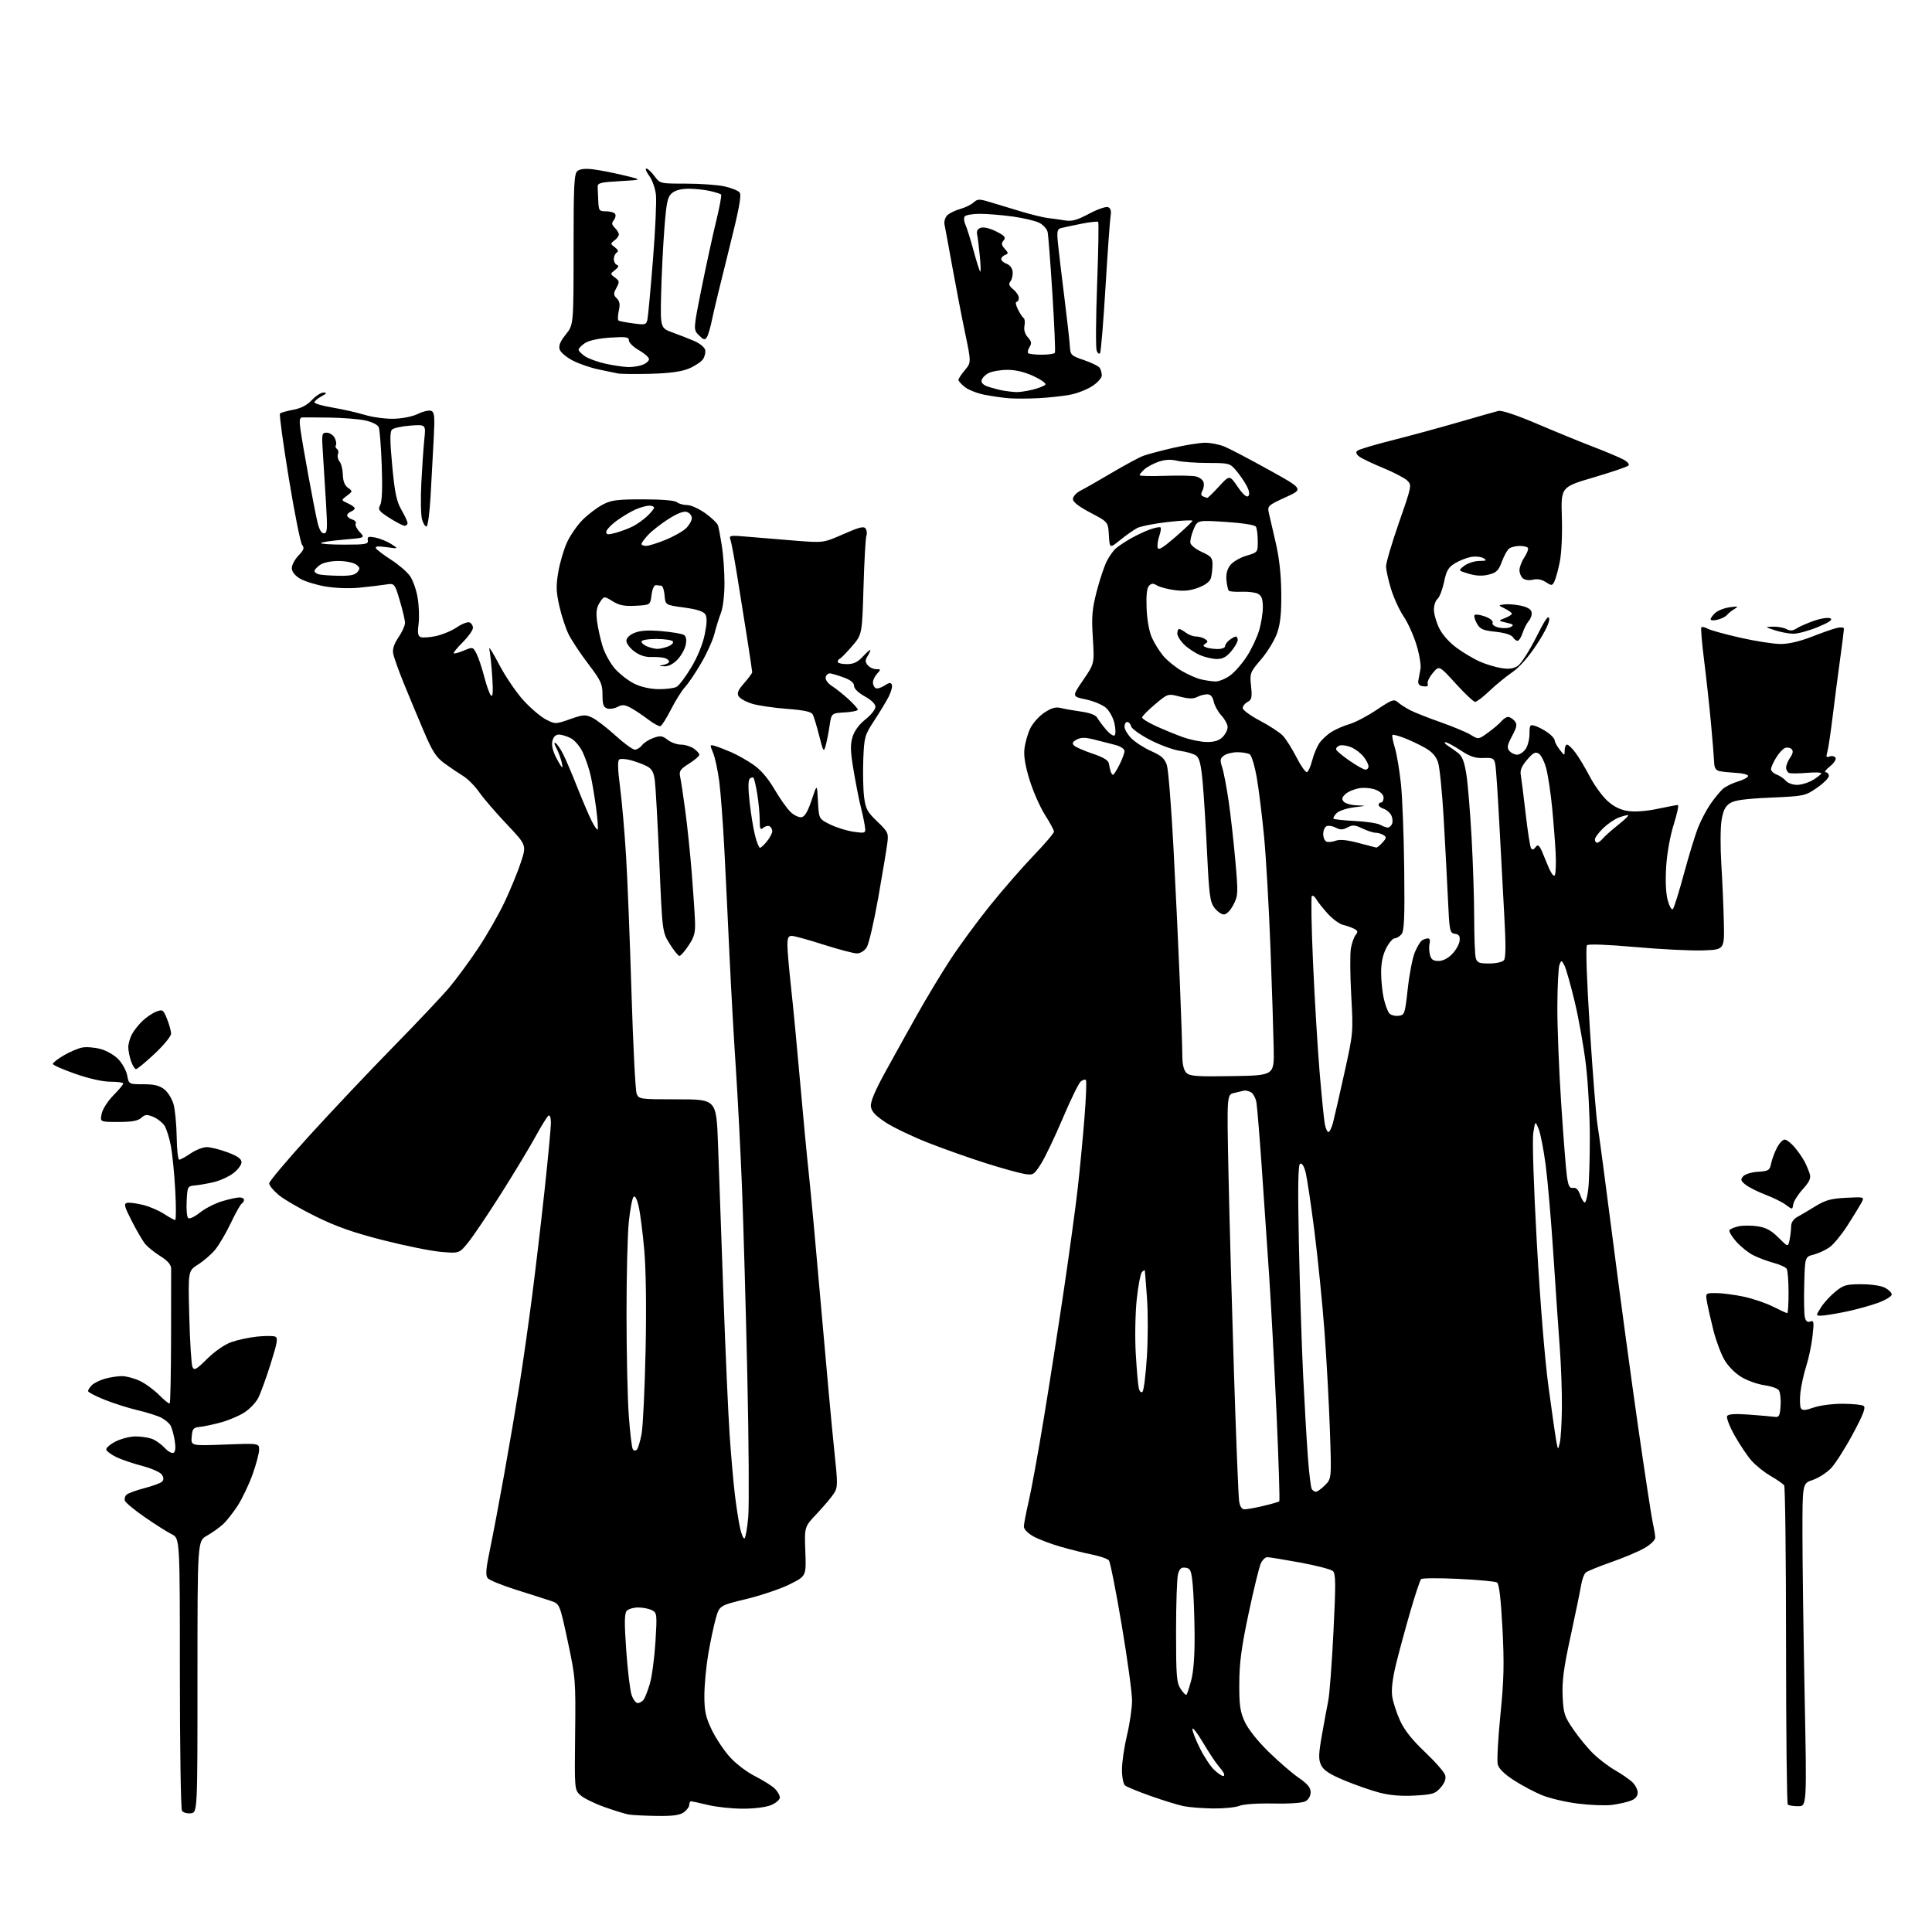 <?xml version="1.0" encoding="UTF-8" standalone="no"?>
<svg 
  version="1.1" 
  xmlns="http://www.w3.org/2000/svg" 
  xmlns:xlink="http://www.w3.org/1999/xlink" 
  xmlns:svg="http://www.w3.org/2000/svg"
  xmlns:rdf="http://www.w3.org/1999/02/22-rdf-syntax-ns#"
  xmlns:cc="http://creativecommons.org/ns#"
  xmlns:dc="http://purl.org/dc/elements/1.1/"
  viewBox="0 0 768 768"
  width="768"
  height="768"
>
<style>svg {background-color: white; }</style>"
<path stroke="none" fill="black" fill-rule="evenodd" d="M261.03,721.86C256.34,721.79 251.38,721.54 250.00,721.31C248.62,721.09 244.24,719.74 240.25,718.32C236.27,716.90 231.96,714.77 230.69,713.59C228.38,711.45 228.37,711.31 228.62,689.39C228.87,667.92 228.79,666.96 225.69,652.46C222.50,637.57 222.50,637.57 219.00,636.39C217.07,635.74 210.91,633.77 205.29,632.00C199.67,630.24 194.54,628.15 193.88,627.36C192.94,626.23 193.14,623.72 194.81,615.71C195.98,610.09 198.51,596.73 200.43,586.00C202.36,575.27 205.05,559.52 206.41,551.00C207.78,542.48 210.03,526.73 211.42,516.00C212.81,505.27 215.09,485.98 216.48,473.13C217.86,460.27 219.00,448.21 219.00,446.32C219.00,444.42 218.58,443.14 218.06,443.46C217.54,443.79 215.21,447.52 212.89,451.77C210.57,456.02 204.40,466.25 199.18,474.50C193.96,482.75 188.08,491.47 186.12,493.88C182.55,498.26 182.55,498.26 175.39,497.65C171.45,497.32 161.09,495.23 152.37,493.01C140.46,489.98 133.75,487.62 125.50,483.56C119.45,480.58 112.81,476.73 110.75,475.00C108.69,473.27 107.00,471.21 107.00,470.41C107.00,469.62 114.27,460.99 123.16,451.24C132.04,441.48 147.03,425.62 156.46,416.00C165.89,406.38 175.87,395.80 178.64,392.50C181.41,389.20 186.52,382.25 189.99,377.06C193.47,371.87 198.23,363.54 200.59,358.56C202.94,353.58 205.87,346.45 207.08,342.72C209.30,335.94 209.30,335.94 201.40,327.59C197.05,323.00 192.13,317.27 190.46,314.87C188.79,312.47 185.95,309.60 184.15,308.50C182.35,307.40 179.02,305.15 176.76,303.50C173.33,301.01 171.92,298.81 168.38,290.50C166.04,285.00 162.48,276.45 160.46,271.50C158.45,266.55 156.58,261.30 156.30,259.84C155.96,258.02 156.62,255.99 158.40,253.36C159.83,251.26 161.00,248.68 161.00,247.63C161.00,246.58 160.07,242.58 158.93,238.76C156.86,231.80 156.86,231.80 153.18,232.39C151.15,232.71 146.42,233.27 142.65,233.63C138.62,234.01 133.01,233.79 129.06,233.08C125.36,232.42 120.90,231.01 119.16,229.95C117.15,228.73 116.00,227.23 116.00,225.82C116.00,224.60 117.19,222.36 118.65,220.84C120.79,218.61 121.07,217.79 120.11,216.63C119.45,215.83 117.06,203.89 114.80,190.08C112.54,176.28 110.96,164.71 111.30,164.37C111.63,164.03 113.99,163.37 116.54,162.89C119.68,162.31 122.08,161.06 123.99,159.01C125.54,157.36 127.63,156.02 128.65,156.04C130.07,156.07 129.86,156.43 127.75,157.57C126.24,158.39 125.00,159.46 125.00,159.94C125.00,160.42 128.26,161.36 132.25,162.03C136.24,162.69 141.97,164.00 145.00,164.92C148.03,165.85 153.20,166.54 156.50,166.47C160.00,166.38 164.02,165.57 166.16,164.52C168.17,163.53 170.52,162.99 171.39,163.32C172.73,163.83 172.88,165.48 172.39,174.71C172.07,180.64 171.52,190.80 171.16,197.27C170.80,203.74 170.08,209.14 169.57,209.27C169.06,209.40 168.25,208.15 167.77,206.50C167.29,204.85 167.16,198.32 167.48,192.00C167.80,185.68 168.34,177.85 168.68,174.62C169.29,168.74 169.29,168.74 163.13,169.18C159.74,169.43 156.45,170.15 155.82,170.78C154.96,171.64 154.98,175.22 155.92,185.21C156.93,195.97 157.63,199.29 159.58,202.68C160.91,204.98 162.00,207.34 162.00,207.93C162.00,208.52 161.48,209.00 160.84,209.00C160.20,209.00 157.51,207.61 154.85,205.91C150.55,203.15 150.15,202.59 151.14,200.74C151.87,199.38 152.08,194.03 151.75,185.09C151.48,177.61 150.94,170.74 150.55,169.82C150.13,168.84 147.88,167.71 145.17,167.13C142.60,166.58 136.22,166.07 131.00,166.00C125.77,165.93 120.89,165.90 120.14,165.94C119.09,165.99 118.93,167.10 119.44,170.75C119.80,173.36 121.21,181.57 122.57,189.00C123.93,196.43 125.52,204.64 126.12,207.25C126.84,210.42 127.72,212.00 128.75,212.00C130.11,212.00 130.22,210.51 129.61,200.25C129.23,193.79 128.67,184.79 128.36,180.25C127.84,172.41 127.92,172.00 129.87,172.00C131.00,172.00 132.42,172.91 133.01,174.02C133.61,175.13 133.84,176.45 133.53,176.95C133.22,177.45 133.41,178.13 133.94,178.46C134.47,178.79 134.66,179.73 134.34,180.54C134.03,181.36 134.32,182.68 134.99,183.48C135.65,184.29 136.24,186.64 136.29,188.72C136.35,191.24 137.02,192.97 138.32,193.90C140.22,195.27 140.21,195.33 137.91,197.07C135.56,198.84 135.56,198.84 138.28,200.08C139.78,200.76 141.00,201.65 141.00,202.05C141.00,202.46 140.32,203.05 139.50,203.36C138.68,203.68 138.00,204.37 138.00,204.90C138.00,205.43 138.91,206.15 140.01,206.50C141.12,206.86 141.75,207.59 141.41,208.15C141.07,208.70 141.78,210.20 142.98,211.48C145.17,213.81 145.17,213.81 136.57,214.52C131.84,214.92 127.80,215.52 127.59,215.87C127.38,216.22 131.55,216.50 136.85,216.50C145.45,216.50 146.47,216.31 146.21,214.77C145.97,213.31 146.45,213.14 149.21,213.69C151.02,214.05 153.85,215.20 155.50,216.25C158.50,218.17 158.50,218.17 153.64,217.51C150.08,217.02 148.98,217.15 149.50,218.01C149.90,218.64 152.61,220.69 155.53,222.56C158.44,224.43 161.79,227.30 162.96,228.95C164.14,230.60 165.52,234.54 166.04,237.72C166.56,240.90 166.72,245.57 166.39,248.10C165.92,251.62 166.13,252.83 167.24,253.26C168.04,253.57 170.78,253.38 173.32,252.84C175.86,252.29 179.59,250.73 181.60,249.37C183.61,248.00 185.88,247.12 186.63,247.41C187.38,247.70 188.00,248.68 188.00,249.59C188.00,250.49 186.19,253.05 183.98,255.26C181.76,257.47 180.14,259.47 180.37,259.70C180.60,259.93 182.41,259.44 184.39,258.61C187.95,257.12 188.02,257.14 189.42,259.85C190.20,261.35 191.58,265.49 192.50,269.04C193.41,272.59 194.62,275.95 195.20,276.50C195.92,277.19 196.07,274.89 195.67,269.00C195.36,264.32 194.83,259.38 194.51,258.00C194.18,256.62 195.92,259.37 198.39,264.10C200.85,268.83 205.22,275.26 208.09,278.41C210.96,281.55 214.99,284.97 217.04,286.02C220.73,287.90 220.85,287.90 226.60,285.88C231.89,284.02 232.70,283.97 235.46,285.31C237.13,286.12 241.27,289.30 244.66,292.39C248.04,295.48 251.51,298.00 252.35,298.00C253.20,298.00 254.47,297.21 255.19,296.25C255.91,295.29 257.96,293.98 259.73,293.34C262.51,292.35 263.31,292.46 265.39,294.09C266.72,295.14 269.11,296.00 270.69,296.00C272.26,296.00 274.56,296.70 275.78,297.56C277.00,298.41 278.00,299.53 278.00,300.04C278.00,300.56 276.15,302.14 273.90,303.56C270.35,305.80 269.88,306.52 270.38,308.83C270.71,310.30 271.63,316.45 272.44,322.50C273.25,328.55 274.39,339.57 274.98,347.00C275.57,354.43 276.15,363.01 276.27,366.07C276.46,370.71 276.04,372.35 273.74,375.82C272.22,378.12 270.57,380.00 270.09,380.00C269.61,380.00 267.88,377.86 266.25,375.25C263.28,370.50 263.28,370.50 262.09,342.50C261.43,327.10 260.62,312.57 260.30,310.20C259.85,306.90 259.11,305.59 257.11,304.56C255.67,303.82 252.87,302.77 250.87,302.23C248.88,301.68 246.77,301.52 246.19,301.88C245.45,302.34 245.54,305.71 246.50,313.02C247.25,318.78 248.32,331.15 248.88,340.50C249.45,349.85 250.42,374.38 251.04,395.00C251.67,415.62 252.58,433.51 253.07,434.75C253.94,436.95 254.32,437.00 269.36,437.00C284.77,437.00 284.77,437.00 285.42,454.75C285.77,464.51 286.73,491.18 287.54,514.00C288.35,536.83 289.48,562.25 290.05,570.50C290.62,578.75 291.54,589.30 292.10,593.94C292.65,598.59 293.57,604.56 294.14,607.20C294.70,609.85 295.52,611.80 295.95,611.53C296.38,611.26 297.05,607.44 297.44,603.03C297.82,598.62 297.66,573.30 297.07,546.76C296.48,520.21 295.53,486.57 294.95,472.00C294.37,457.43 293.27,436.05 292.50,424.50C291.72,412.95 290.61,393.15 290.02,380.50C289.44,367.85 288.51,348.73 287.96,338.00C287.41,327.27 286.48,314.91 285.90,310.53C285.32,306.15 284.22,301.06 283.45,299.22C282.09,295.97 282.11,295.90 284.28,296.55C285.50,296.91 288.40,298.03 290.72,299.04C293.04,300.04 296.96,302.25 299.44,303.96C302.42,306.01 305.28,309.34 307.88,313.78C310.04,317.48 312.94,321.55 314.32,322.84C315.69,324.13 317.65,325.03 318.66,324.84C319.93,324.61 321.17,322.49 322.65,318.00C324.80,311.50 324.80,311.50 325.15,318.50C325.50,325.50 325.50,325.50 330.00,327.74C332.48,328.96 336.69,330.27 339.38,330.64C344.25,331.31 344.25,331.31 343.71,327.90C343.41,326.03 342.69,322.70 342.12,320.50C341.54,318.30 340.32,312.09 339.39,306.69C338.05,298.81 337.94,296.13 338.88,293.01C339.63,290.52 341.46,288.01 344.02,285.98C346.21,284.25 348.00,282.00 348.00,280.99C348.00,279.86 346.36,278.25 343.75,276.81C341.17,275.38 339.50,273.75 339.50,272.64C339.50,271.43 338.16,270.33 335.50,269.35C333.30,268.53 330.84,267.79 330.04,267.69C329.23,267.58 328.42,268.26 328.23,269.19C328.02,270.19 329.02,271.60 330.69,272.68C332.23,273.67 335.19,276.02 337.25,277.90C339.31,279.78 341.00,281.68 341.00,282.11C341.00,282.54 338.64,283.03 335.76,283.20C330.52,283.50 330.52,283.50 329.77,288.50C329.36,291.25 328.66,294.82 328.21,296.43C327.45,299.15 327.27,298.86 325.63,292.43C324.67,288.62 323.52,284.82 323.08,284.00C322.51,282.92 319.68,282.30 312.89,281.79C307.73,281.40 301.52,280.50 299.10,279.78C296.68,279.06 294.23,277.73 293.66,276.83C292.85,275.54 293.32,274.40 295.81,271.56C297.57,269.56 299.00,267.61 299.01,267.22C299.01,266.82 298.09,260.65 296.97,253.50C295.84,246.35 294.03,235.02 292.95,228.32C291.87,221.62 290.69,215.36 290.33,214.41C289.72,212.82 290.33,212.74 297.58,213.39C301.94,213.78 310.42,214.48 316.43,214.95C327.36,215.80 327.36,215.80 335.31,212.30C341.68,209.51 343.43,209.08 344.12,210.15C344.59,210.89 344.72,212.18 344.40,213.00C344.08,213.82 343.56,222.99 343.26,233.36C342.70,252.23 342.70,252.23 338.71,256.86C336.52,259.41 334.33,261.65 333.86,261.83C333.39,262.02 333.00,262.58 333.00,263.08C333.00,263.59 334.62,264.00 336.60,264.00C339.34,264.00 340.89,263.26 343.10,260.89C344.69,259.19 346.00,258.07 346.00,258.41C346.00,258.75 345.46,259.88 344.81,260.93C343.88,262.43 343.90,263.18 344.93,264.42C345.65,265.29 347.16,266.00 348.28,266.00C350.18,266.00 350.21,266.11 348.65,267.83C347.74,268.83 347.00,270.38 347.00,271.27C347.00,272.16 347.47,273.17 348.04,273.53C348.62,273.88 350.20,273.44 351.56,272.55C353.50,271.28 354.14,271.21 354.53,272.22C354.81,272.94 354.22,275.09 353.23,277.01C352.24,278.93 349.66,283.20 347.49,286.50C343.73,292.23 343.53,292.92 343.17,301.87C342.97,307.02 343.11,313.70 343.48,316.71C344.08,321.51 344.73,322.74 348.72,326.56C353.03,330.69 353.24,331.14 352.72,335.21C352.42,337.57 350.80,347.33 349.11,356.89C347.42,366.46 345.35,375.35 344.50,376.64C343.61,378.00 341.97,379.00 340.63,379.00C339.36,379.00 333.41,377.43 327.41,375.52C321.41,373.60 315.71,372.03 314.75,372.02C313.39,372.00 313.00,372.83 313.01,375.75C313.01,377.81 313.67,385.35 314.46,392.50C315.25,399.65 316.85,416.30 318.00,429.50C319.15,442.70 320.73,459.35 321.51,466.50C322.29,473.65 324.53,497.95 326.48,520.50C328.44,543.05 330.74,568.16 331.61,576.30C333.09,590.28 333.07,591.24 331.40,593.80C330.43,595.28 327.41,598.85 324.70,601.72C319.76,606.94 319.76,606.94 320.13,616.72C320.50,626.50 320.50,626.50 314.00,629.75C310.43,631.54 302.66,634.18 296.74,635.62C285.99,638.23 285.99,638.23 284.53,643.37C283.74,646.19 282.39,652.55 281.54,657.50C280.70,662.45 280.01,669.88 280.00,674.00C280.00,680.19 280.50,682.54 282.87,687.50C284.44,690.80 287.65,695.66 290.00,698.30C292.42,701.03 296.81,704.39 300.16,706.08C303.40,707.72 306.95,709.95 308.03,711.03C309.11,712.11 310.00,713.70 310.00,714.55C310.00,715.40 308.44,716.75 306.53,717.55C304.50,718.40 299.85,718.99 295.28,718.98C291.00,718.98 284.80,718.32 281.50,717.52C278.20,716.72 275.16,716.06 274.75,716.04C274.34,716.02 274.00,716.65 274.00,717.44C274.00,718.24 273.00,719.59 271.78,720.44C270.14,721.59 267.30,721.96 261.03,721.86zM75.84,720.81C74.38,720.98 72.81,720.53 72.34,719.81C71.88,719.09 71.50,694.42 71.50,665.00C71.50,611.50 71.50,611.50 68.26,609.88C66.47,608.99 61.69,605.96 57.62,603.15C53.56,600.34 49.98,597.39 49.67,596.59C49.37,595.80 49.68,594.68 50.37,594.11C51.05,593.54 54.26,592.38 57.50,591.54C60.74,590.70 63.86,589.54 64.42,588.98C65.13,588.27 65.11,587.41 64.37,586.22C63.77,585.27 60.31,583.72 56.64,582.76C52.99,581.80 48.35,580.23 46.32,579.26C44.30,578.29 42.47,576.96 42.26,576.30C42.04,575.65 43.68,574.18 45.89,573.05C48.11,571.92 51.71,571.00 53.90,571.00C56.08,571.00 59.04,571.45 60.47,571.99C61.91,572.53 64.16,574.15 65.49,575.58C66.81,577.01 68.40,577.87 69.02,577.49C69.75,577.04 69.90,575.33 69.45,572.65C69.08,570.37 68.36,567.72 67.85,566.76C67.35,565.80 65.68,564.37 64.14,563.57C62.59,562.77 58.38,561.44 54.78,560.60C51.17,559.76 45.25,557.89 41.61,556.43C37.97,554.98 35.00,553.42 35.00,552.97C35.00,552.51 35.69,551.45 36.53,550.61C37.38,549.77 39.74,548.61 41.78,548.04C43.83,547.48 46.85,547.02 48.50,547.03C50.15,547.04 53.30,547.87 55.50,548.89C57.70,549.91 61.19,552.45 63.25,554.53C65.31,556.62 67.21,558.12 67.47,557.86C67.73,557.61 67.97,545.94 68.00,531.95C68.03,517.95 68.05,505.49 68.03,504.26C68.01,502.74 66.66,501.18 63.80,499.37C61.48,497.91 58.79,495.77 57.80,494.61C56.82,493.45 54.41,489.35 52.44,485.50C49.39,479.52 49.12,478.45 50.54,478.16C51.45,477.97 54.30,478.33 56.85,478.97C59.41,479.60 63.18,481.22 65.23,482.56C67.28,483.90 69.26,485.00 69.63,485.00C70.00,485.00 70.02,479.71 69.67,473.25C69.32,466.79 68.54,458.84 67.94,455.59C67.33,452.34 66.18,448.68 65.37,447.44C64.56,446.21 62.56,444.65 60.93,443.97C58.41,442.93 57.67,442.99 56.15,444.37C54.82,445.56 52.39,446.00 47.05,446.00C39.75,446.00 39.75,446.00 40.40,442.77C40.76,440.96 42.80,437.74 45.02,435.48C47.21,433.25 49.00,431.10 49.00,430.71C49.00,430.32 46.73,430.00 43.95,430.00C40.87,430.00 35.41,428.78 29.95,426.87C25.03,425.16 21.00,423.37 21.00,422.92C21.00,422.46 22.94,420.95 25.32,419.55C27.69,418.16 30.99,416.75 32.63,416.42C34.28,416.09 37.60,416.35 40.00,417.00C42.44,417.66 45.59,419.49 47.15,421.16C48.68,422.80 50.23,425.69 50.58,427.57C51.22,431.00 51.22,431.00 56.98,431.00C61.27,431.00 63.39,431.52 65.34,433.05C66.78,434.18 68.43,436.90 69.02,439.09C69.61,441.28 70.16,447.11 70.24,452.04C70.31,456.97 70.76,461.00 71.24,461.00C71.72,461.00 73.76,459.88 75.79,458.50C77.81,457.13 80.69,456.00 82.19,456.00C83.70,456.00 87.42,456.93 90.46,458.07C94.48,459.57 96.00,460.66 96.00,462.02C96.00,463.05 94.54,465.01 92.75,466.37C90.96,467.74 87.47,469.32 85.00,469.91C82.53,470.49 79.15,471.08 77.50,471.23C74.58,471.49 74.49,471.65 74.20,477.40C74.03,480.64 74.29,483.69 74.77,484.17C75.28,484.68 77.27,483.77 79.47,482.02C81.57,480.36 85.55,478.32 88.32,477.50C91.10,476.67 94.18,476.00 95.18,476.00C96.18,476.00 97.00,476.42 97.00,476.94C97.00,477.46 96.58,478.14 96.07,478.46C95.56,478.77 93.59,482.30 91.70,486.29C89.80,490.28 86.99,495.04 85.46,496.87C83.92,498.69 80.89,501.31 78.71,502.68C74.76,505.18 74.76,505.18 75.24,523.34C75.50,533.33 76.07,542.32 76.49,543.33C77.18,544.93 77.91,544.54 82.39,540.12C85.41,537.14 89.34,534.43 91.99,533.50C94.46,532.63 99.04,531.65 102.17,531.32C105.30,531.00 108.52,530.99 109.34,531.30C110.58,531.78 110.30,533.51 107.57,542.18C105.79,547.86 103.56,553.96 102.63,555.75C101.70,557.54 99.27,560.10 97.22,561.43C95.17,562.77 91.03,564.54 88.00,565.38C84.97,566.22 81.15,567.04 79.50,567.20C76.84,567.47 76.47,567.91 76.20,571.13C75.89,574.75 75.89,574.75 89.45,574.23C103.00,573.72 103.00,573.72 103.00,576.30C103.00,577.72 101.81,582.17 100.37,586.19C98.92,590.21 96.28,595.75 94.50,598.50C92.73,601.25 90.08,604.60 88.63,605.93C87.17,607.27 84.30,609.31 82.24,610.47C78.50,612.57 78.50,612.57 78.50,666.53C78.50,720.50 78.50,720.50 75.84,720.81zM482.18,718.89C477.96,718.83 472.70,718.42 470.50,717.97C468.30,717.52 462.45,715.72 457.50,713.97C452.55,712.22 447.94,710.33 447.25,709.77C446.53,709.19 446.00,706.48 446.00,703.44C446.00,700.52 446.90,694.39 447.99,689.81C449.09,685.24 450.00,679.02 450.01,676.00C450.02,672.98 448.17,659.48 445.90,646.00C443.63,632.52 441.34,620.96 440.81,620.30C440.28,619.65 437.29,618.60 434.17,617.98C431.05,617.35 425.35,615.93 421.50,614.82C417.65,613.71 412.81,611.86 410.75,610.72C408.61,609.52 407.00,607.87 407.00,606.85C407.00,605.88 407.87,601.35 408.93,596.79C409.99,592.23 412.68,577.48 414.90,564.00C417.13,550.52 420.74,527.35 422.94,512.50C425.14,497.65 427.59,479.65 428.40,472.50C429.21,465.35 430.41,452.85 431.06,444.71C431.72,436.58 431.99,429.65 431.65,429.32C431.32,428.99 430.40,429.26 429.60,429.92C428.80,430.58 425.59,437.16 422.47,444.53C419.34,451.91 415.46,460.03 413.84,462.59C411.02,467.04 410.73,467.21 407.20,466.65C405.16,466.32 398.32,464.42 392.00,462.43C385.68,460.43 375.32,456.77 369.00,454.29C362.68,451.80 355.02,448.13 352.00,446.14C347.91,443.43 346.42,441.81 346.19,439.80C345.98,437.96 347.86,433.49 352.10,425.80C355.52,419.58 361.22,409.32 364.77,403.00C368.32,396.68 374.16,387.00 377.75,381.50C381.34,376.00 388.44,366.32 393.53,360.00C398.62,353.68 406.44,344.71 410.89,340.07C415.35,335.44 418.99,331.17 418.97,330.57C418.96,329.98 417.37,327.02 415.44,324.00C413.50,320.98 410.76,314.77 409.33,310.22C407.57,304.57 406.90,300.59 407.23,297.68C407.49,295.34 408.52,291.71 409.51,289.62C410.50,287.53 413.03,284.68 415.14,283.29C418.01,281.39 419.65,280.93 421.73,281.45C423.25,281.83 426.91,282.47 429.86,282.88C433.17,283.34 435.56,284.25 436.13,285.26C436.63,286.16 438.22,288.30 439.66,290.01C441.10,291.72 442.64,292.76 443.09,292.31C443.54,291.86 443.50,289.70 443.00,287.50C442.51,285.30 440.97,282.52 439.59,281.33C438.20,280.13 434.60,278.64 431.58,278.02C426.10,276.88 426.10,276.88 430.57,270.34C435.05,263.80 435.05,263.80 434.42,253.65C433.88,245.09 434.12,242.19 435.95,235.09C437.15,230.46 438.95,225.06 439.96,223.09C440.96,221.11 442.62,218.79 443.64,217.92C444.66,217.05 447.30,215.31 449.50,214.05C451.70,212.79 455.15,211.17 457.16,210.45C459.17,209.74 461.05,209.38 461.33,209.66C461.61,209.94 461.39,211.46 460.84,213.04C460.29,214.62 459.99,216.67 460.17,217.60C460.42,218.91 462.03,217.97 467.25,213.46C470.96,210.25 474.00,207.35 474.00,207.01C474.00,206.68 469.61,206.90 464.25,207.50C458.89,208.10 453.38,209.20 452.00,209.93C450.62,210.66 447.61,212.79 445.30,214.66C441.11,218.05 441.11,218.05 440.80,212.77C440.50,207.50 440.50,207.50 433.50,203.82C428.82,201.37 426.50,199.55 426.50,198.36C426.50,197.38 427.85,195.89 429.50,195.05C431.15,194.22 436.77,191.01 442.00,187.92C447.23,184.83 452.85,181.80 454.50,181.19C456.15,180.58 461.47,179.17 466.33,178.04C471.18,176.92 476.94,176.00 479.11,176.00C481.29,176.00 484.74,176.69 486.78,177.54C488.83,178.38 496.73,182.53 504.35,186.75C518.21,194.42 518.21,194.42 510.99,197.70C504.16,200.81 503.80,201.14 504.35,203.74C504.67,205.26 505.89,210.55 507.06,215.50C508.49,221.51 509.24,228.15 509.32,235.50C509.41,243.64 508.99,247.82 507.70,251.59C506.73,254.39 503.88,259.10 501.35,262.06C496.89,267.29 496.78,267.58 497.31,272.72C497.78,277.25 497.58,278.16 495.93,279.04C494.87,279.61 494.00,280.70 494.00,281.48C494.00,282.26 497.10,284.52 500.89,286.51C504.67,288.50 508.77,291.19 509.99,292.49C511.21,293.79 513.63,297.64 515.37,301.04C517.11,304.45 518.98,307.10 519.52,306.93C520.06,306.77 520.98,304.73 521.57,302.41C522.16,300.09 523.42,297.01 524.37,295.55C525.33,294.10 527.55,292.02 529.30,290.94C531.06,289.85 534.30,288.45 536.50,287.82C538.70,287.19 543.53,284.65 547.24,282.17C553.42,278.04 554.12,277.79 555.74,279.21C556.71,280.06 558.97,281.50 560.76,282.41C562.56,283.32 567.96,285.45 572.76,287.13C577.57,288.82 582.90,291.05 584.61,292.09C587.72,293.99 587.72,293.99 591.61,291.16C593.75,289.61 596.12,287.58 596.87,286.67C597.63,285.75 598.81,285.00 599.50,285.00C600.19,285.00 601.35,285.72 602.08,286.59C603.19,287.94 603.03,288.87 601.07,292.58C599.16,296.18 598.96,297.25 599.99,298.49C600.68,299.32 602.06,300.00 603.07,300.00C604.07,300.00 605.59,299.00 606.44,297.78C607.30,296.56 608.00,293.82 608.00,291.71C608.00,288.18 608.19,287.92 610.25,288.56C611.49,288.95 613.74,290.13 615.25,291.20C616.76,292.26 618.01,293.67 618.02,294.32C618.03,294.97 618.92,296.62 620.00,298.00C621.96,300.50 621.96,300.50 621.98,298.25C621.99,297.01 622.43,296.00 622.95,296.00C623.47,296.00 624.98,297.46 626.31,299.25C627.64,301.04 630.20,305.32 632.01,308.77C633.82,312.22 636.96,316.54 639.00,318.38C641.52,320.66 644.13,321.94 647.14,322.39C649.86,322.80 654.40,322.47 658.86,321.53C662.86,320.69 666.50,320.00 666.96,320.00C667.41,320.00 666.69,323.44 665.36,327.65C663.93,332.14 662.68,339.07 662.34,344.40C661.97,350.16 662.20,355.11 662.95,357.88C663.62,360.31 664.52,361.86 664.99,361.38C665.46,360.89 667.42,354.62 669.36,347.43C671.30,340.24 673.83,331.98 674.97,329.07C676.12,326.15 678.34,321.91 679.91,319.64C681.48,317.36 683.68,314.68 684.80,313.67C685.92,312.66 688.62,311.31 690.80,310.67C692.97,310.03 694.81,309.05 694.89,308.50C694.97,307.95 692.89,307.38 690.27,307.24C687.64,307.09 684.60,306.78 683.50,306.53C682.11,306.22 681.48,305.23 681.42,303.29C681.37,301.76 680.80,294.65 680.14,287.50C679.48,280.35 678.23,268.96 677.37,262.18C676.51,255.40 676.04,249.63 676.32,249.35C676.60,249.07 677.76,249.34 678.90,249.95C680.04,250.56 685.90,252.17 691.92,253.53C697.95,254.89 705.12,256.00 707.86,256.00C710.99,256.00 715.58,254.93 720.17,253.12C724.20,251.54 728.74,249.95 730.25,249.60C731.82,249.24 733.00,249.38 733.00,249.95C733.00,250.49 732.33,255.78 731.51,261.72C730.69,267.65 729.36,277.90 728.55,284.50C727.75,291.10 726.78,297.59 726.39,298.92C725.81,300.89 725.98,301.22 727.31,300.71C728.20,300.37 729.25,300.59 729.63,301.21C730.02,301.84 729.04,303.36 727.41,304.66C725.81,305.94 725.06,306.99 725.75,307.00C726.44,307.00 727.00,307.65 727.00,308.45C727.00,309.25 724.86,311.38 722.25,313.18C717.60,316.39 717.21,316.48 703.82,317.07C693.65,317.52 689.51,318.09 687.66,319.31C685.78,320.53 684.96,322.24 684.33,326.16C683.87,329.03 683.84,336.81 684.25,343.44C684.67,350.07 685.12,360.45 685.25,366.50C685.50,377.50 685.50,377.50 677.00,377.80C672.33,377.97 660.23,377.37 650.13,376.47C639.01,375.48 631.40,375.20 630.85,375.75C630.29,376.31 630.75,389.46 632.00,409.08C633.14,426.91 634.50,443.97 635.01,447.00C635.53,450.02 638.23,470.27 641.01,492.00C643.78,513.72 648.32,547.25 651.08,566.50C653.85,585.75 656.53,603.30 657.03,605.50C657.54,607.70 657.96,610.27 657.98,611.21C657.99,612.18 656.17,613.97 653.75,615.37C651.41,616.72 645.47,619.23 640.55,620.95C635.63,622.68 631.05,624.54 630.38,625.10C629.71,625.66 628.85,628.00 628.48,630.31C628.10,632.61 626.23,641.70 624.32,650.50C621.62,662.89 620.91,668.22 621.17,674.13C621.48,681.14 621.83,682.24 625.50,687.58C627.70,690.78 631.30,695.13 633.50,697.25C635.70,699.37 639.52,702.26 642.00,703.68C644.48,705.11 647.51,707.19 648.75,708.31C649.99,709.43 651.00,711.34 651.00,712.55C651.00,714.04 650.10,715.10 648.25,715.81C646.74,716.38 643.42,717.13 640.87,717.47C638.32,717.81 632.25,717.59 627.38,716.98C622.50,716.38 616.04,714.87 613.01,713.63C609.98,712.39 604.92,709.70 601.76,707.66C598.01,705.24 595.80,703.06 595.38,701.36C595.02,699.94 595.50,691.06 596.44,681.63C597.84,667.64 597.99,661.32 597.24,647.16C596.62,635.43 595.92,629.57 595.09,629.06C594.42,628.64 587.52,628.00 579.76,627.63C572.00,627.26 565.31,627.30 564.89,627.73C564.48,628.15 562.57,633.90 560.65,640.50C558.73,647.10 556.18,656.49 554.98,661.37C553.54,667.26 553.02,671.64 553.43,674.38C553.77,676.65 555.18,680.99 556.56,684.01C558.29,687.78 561.40,691.70 566.48,696.50C570.55,700.35 574.15,704.47 574.48,705.65C574.88,707.10 574.30,708.71 572.70,710.56C570.57,713.04 569.54,713.36 562.42,713.76C557.05,714.06 552.51,713.69 548.34,712.60C544.95,711.71 538.65,709.51 534.34,707.71C528.51,705.27 526.16,703.73 525.18,701.69C524.08,699.39 524.12,697.47 525.48,689.72C526.37,684.65 527.51,678.48 528.01,676.00C528.52,673.52 529.44,661.21 530.07,648.64C531.02,629.59 530.99,625.58 529.86,624.53C529.11,623.84 523.26,622.32 516.85,621.14C510.44,619.96 504.55,619.00 503.76,619.00C502.97,619.00 501.80,620.14 501.17,621.53C500.54,622.91 498.37,631.80 496.36,641.28C493.53,654.58 492.68,660.89 492.64,669.00C492.58,677.78 492.94,680.30 494.78,684.36C496.11,687.30 499.86,692.03 504.28,696.36C508.30,700.29 513.70,704.95 516.29,706.73C519.77,709.12 521.00,710.61 521.00,712.44C521.00,713.94 520.17,715.37 518.92,716.04C517.68,716.71 512.53,717.06 506.17,716.93C499.91,716.80 494.34,717.18 492.68,717.85C491.14,718.48 486.41,718.95 482.18,718.89zM714.79,718.00C712.89,718.00 711.03,717.70 710.67,717.33C710.30,716.97 709.99,688.50 709.98,654.08C709.98,619.66 709.64,591.03 709.23,590.45C708.83,589.88 706.42,588.21 703.89,586.74C701.35,585.28 697.90,582.51 696.22,580.60C694.54,578.68 691.52,574.17 689.51,570.58C687.50,566.99 686.17,563.53 686.57,562.89C687.06,562.09 689.75,561.92 695.39,562.34C699.85,562.67 704.40,563.07 705.50,563.22C707.23,563.46 707.54,562.84 707.81,558.67C707.98,556.02 707.63,553.27 707.05,552.56C706.46,551.85 703.88,550.98 701.32,550.63C698.76,550.28 694.72,548.86 692.36,547.47C689.84,545.99 687.01,543.16 685.53,540.64C684.14,538.27 682.16,532.99 681.13,528.91C680.10,524.84 678.96,519.81 678.59,517.75C677.91,514.00 677.91,514.00 682.20,514.02C684.57,514.03 689.48,514.67 693.13,515.44C696.78,516.21 702.05,518.01 704.85,519.42C707.64,520.84 710.17,522.00 710.47,522.00C710.76,522.00 710.99,518.29 710.98,513.75C710.98,509.21 710.64,504.98 710.23,504.35C709.83,503.72 707.48,502.66 705.01,502.00C702.53,501.33 698.89,499.96 696.91,498.95C694.93,497.94 691.88,495.49 690.13,493.50C688.39,491.51 687.20,489.49 687.49,489.02C687.78,488.54 689.41,487.85 691.10,487.48C692.80,487.11 696.20,487.10 698.66,487.47C702.01,487.97 704.11,489.11 706.97,491.97C710.79,495.79 710.79,495.79 711.40,492.77C711.73,491.11 712.00,488.71 712.00,487.43C712.00,486.01 712.93,484.60 714.39,483.80C715.70,483.09 718.97,481.15 721.64,479.51C725.62,477.06 727.83,476.45 733.85,476.14C741.19,475.77 741.19,475.77 739.93,478.14C739.23,479.44 736.76,483.48 734.42,487.12C732.09,490.76 728.89,494.65 727.31,495.78C725.72,496.91 722.87,498.24 720.96,498.73C717.50,499.62 717.50,499.62 717.21,510.56C717.05,516.58 717.17,522.50 717.47,523.71C717.85,525.24 718.52,525.74 719.63,525.31C721.04,524.77 721.15,525.46 720.51,531.10C720.12,534.62 719.00,539.98 718.02,543.00C717.05,546.02 716.00,550.77 715.69,553.55C715.39,556.33 715.48,559.16 715.89,559.82C716.47,560.76 717.62,560.69 720.95,559.52C723.31,558.68 728.46,558.01 732.38,558.02C736.29,558.02 740.08,558.40 740.79,558.85C741.77,559.47 740.74,562.17 736.51,570.07C733.44,575.79 729.52,581.93 727.80,583.71C726.07,585.49 722.82,587.56 720.58,588.31C716.50,589.67 716.50,589.67 716.50,609.58C716.50,620.54 716.89,649.41 717.37,673.75C718.24,718.00 718.24,718.00 714.79,718.00zM486.21,706.00C486.71,706.00 486.80,705.44 486.41,704.75C486.02,704.06 484.93,702.60 483.98,701.50C483.04,700.40 480.40,696.38 478.13,692.56C475.86,688.75 474.00,686.40 474.00,687.34C474.00,688.29 475.38,691.80 477.07,695.14C478.76,698.49 481.30,702.30 482.72,703.61C484.13,704.93 485.70,706.00 486.21,706.00zM253.48,677.00C254.18,677.00 255.21,676.44 255.78,675.75C256.34,675.06 257.48,672.17 258.32,669.33C259.16,666.48 260.16,658.99 260.55,652.68C261.23,641.74 261.16,641.16 259.20,640.10C258.06,639.50 255.58,639.00 253.69,639.00C251.79,639.00 249.72,639.63 249.08,640.40C248.21,641.45 248.18,645.43 248.95,656.21C249.51,664.13 250.47,672.05 251.08,673.81C251.69,675.56 252.77,677.00 253.48,677.00zM471.64,673.69C471.91,673.42 472.77,670.80 473.55,667.85C474.47,664.39 474.94,657.90 474.87,649.50C474.81,642.35 474.48,633.58 474.13,630.00C473.58,624.28 473.23,623.46 471.29,623.19C469.59,622.94 468.89,623.52 468.29,625.69C467.85,627.23 467.50,637.52 467.50,648.54C467.50,666.28 467.71,668.91 469.33,671.38C470.34,672.92 471.38,673.96 471.64,673.69zM494.80,599.98C495.73,599.98 499.11,599.36 502.30,598.60C505.48,597.85 508.29,597.04 508.54,596.79C508.78,596.55 508.30,581.08 507.46,562.42C506.62,543.77 505.29,518.83 504.50,507.00C503.71,495.18 502.38,475.60 501.53,463.50C500.68,451.40 499.75,440.04 499.45,438.26C499.16,436.48 498.15,434.63 497.21,434.15C496.27,433.66 495.05,433.40 494.50,433.55C493.95,433.70 492.19,434.12 490.59,434.47C487.69,435.12 487.69,435.12 488.35,466.81C488.72,484.24 489.70,519.88 490.53,546.00C491.37,572.12 492.29,594.96 492.57,596.75C492.92,598.95 493.64,599.99 494.80,599.98zM523.10,593.00C523.65,593.00 525.27,591.83 526.70,590.39C529.31,587.78 529.31,587.78 528.66,568.64C528.30,558.11 527.33,540.40 526.51,529.28C525.68,518.16 523.87,500.20 522.50,489.38C521.12,478.55 519.52,467.94 518.95,465.81C518.30,463.40 517.49,462.20 516.80,462.63C516.00,463.12 515.87,472.04 516.33,494.41C516.69,511.51 517.45,535.17 518.03,547.00C518.61,558.83 519.47,573.53 519.94,579.67C520.40,585.81 521.08,591.32 521.45,591.92C521.82,592.51 522.56,593.00 523.10,593.00zM253.15,576.25C253.65,575.75 254.51,572.89 255.05,569.92C255.59,566.94 256.30,552.12 256.63,537.00C256.99,520.06 256.79,504.70 256.11,497.00C255.51,490.12 254.51,482.32 253.90,479.65C253.21,476.61 252.44,475.16 251.85,475.75C251.33,476.27 250.49,480.70 249.97,485.60C249.46,490.49 249.04,507.10 249.05,522.50C249.06,537.90 249.46,556.00 249.95,562.71C250.44,569.43 251.15,575.43 251.53,576.05C251.95,576.74 252.59,576.81 253.15,576.25zM620.05,573.50C620.44,571.85 620.82,565.55 620.88,559.50C620.94,553.45 620.56,542.65 620.02,535.50C619.48,528.35 618.34,511.70 617.48,498.50C616.62,485.30 615.25,469.41 614.44,463.19C613.62,456.97 612.35,450.44 611.61,448.69C610.27,445.50 610.27,445.50 609.51,450.35C609.06,453.18 609.65,471.37 610.92,494.17C612.23,517.60 614.08,540.39 615.56,551.32C616.91,561.32 618.31,571.08 618.67,573.00C619.33,576.50 619.33,576.50 620.05,573.50zM454.17,553.23C454.67,552.73 455.45,546.51 455.90,539.41C456.35,532.31 456.37,521.77 455.95,516.00C455.53,510.23 455.14,505.30 455.09,505.05C455.04,504.80 454.53,505.07 453.95,505.65C453.37,506.23 452.43,511.15 451.86,516.60C451.29,522.04 451.11,531.67 451.48,538.00C451.84,544.33 452.38,550.55 452.69,551.82C453.03,553.22 453.62,553.78 454.17,553.23zM723.94,523.00C721.80,523.00 721.80,523.00 723.84,519.75C724.95,517.96 727.51,515.15 729.53,513.50C732.79,510.82 733.91,510.50 739.94,510.50C743.86,510.50 747.81,511.10 749.35,511.92C750.81,512.70 752.00,513.90 752.00,514.60C752.00,515.29 749.60,516.76 746.66,517.86C743.72,518.95 737.89,520.56 733.70,521.43C729.51,522.29 725.12,523.00 723.94,523.00zM712.85,478.71C712.50,480.90 712.49,480.90 710.00,479.00C708.62,477.94 705.02,476.14 702.00,475.00C698.98,473.86 695.40,472.08 694.05,471.05C691.99,469.49 691.81,468.94 692.88,467.65C693.61,466.77 696.16,465.97 698.79,465.80C703.05,465.52 703.48,465.25 704.05,462.50C704.39,460.85 705.43,458.04 706.36,456.25C707.29,454.46 708.67,453.00 709.44,453.00C710.20,453.00 712.00,454.40 713.45,456.12C714.89,457.84 716.67,460.42 717.41,461.87C718.14,463.32 719.05,465.49 719.42,466.69C719.93,468.35 719.26,469.82 716.65,472.70C714.75,474.80 713.04,477.51 712.85,478.71zM629.96,478.00C630.38,478.00 631.01,475.64 631.35,472.75C631.70,469.86 631.98,460.52 631.98,452.00C631.98,443.48 631.30,430.68 630.46,423.56C629.62,416.44 627.61,405.07 625.99,398.28C624.36,391.49 622.51,384.95 621.86,383.74C620.72,381.60 620.67,381.60 619.91,383.52C619.49,384.61 619.11,392.00 619.07,399.93C619.03,407.87 619.71,425.20 620.58,438.43C621.45,451.67 622.47,464.75 622.86,467.50C623.43,471.50 623.92,472.44 625.32,472.20C626.50,471.99 627.41,472.88 628.13,474.95C628.72,476.63 629.54,478.00 629.96,478.00zM528.07,450.00C528.54,450.00 529.36,448.31 529.90,446.25C530.44,444.19 532.47,435.30 534.42,426.50C537.94,410.60 537.96,410.41 537.13,395.66C536.68,387.49 536.62,379.06 537.01,376.93C537.40,374.79 538.27,372.38 538.93,371.59C539.89,370.43 539.77,369.95 538.31,369.21C537.32,368.70 535.32,368.00 533.88,367.65C532.44,367.31 529.68,365.28 527.75,363.15C525.83,361.02 523.78,358.43 523.20,357.40C522.62,356.36 521.85,355.82 521.48,356.19C521.11,356.55 521.32,368.48 521.95,382.68C522.58,396.88 523.75,416.38 524.55,426.00C525.36,435.62 526.29,444.96 526.62,446.75C526.95,448.54 527.61,450.00 528.07,450.00zM489.85,427.77C506.50,427.50 506.50,427.50 506.32,417.00C506.22,411.23 505.65,393.26 505.04,377.09C504.43,360.91 503.29,340.89 502.49,332.59C501.70,324.29 500.38,313.72 499.58,309.09C498.77,304.47 497.52,300.31 496.80,299.86C496.09,299.40 493.90,299.02 491.94,299.02C489.98,299.01 487.56,299.60 486.56,300.33C484.99,301.48 484.89,302.14 485.85,305.08C486.46,306.96 487.61,313.00 488.41,318.50C489.21,324.00 490.41,334.65 491.07,342.17C492.22,355.16 492.18,356.04 490.29,359.67C489.11,361.95 487.58,363.50 486.51,363.50C485.52,363.50 483.82,362.30 482.73,360.84C481.01,358.53 480.63,355.72 479.85,339.34C479.35,328.98 478.56,316.26 478.09,311.07C477.44,303.93 476.81,301.33 475.48,300.36C474.52,299.66 471.65,298.81 469.11,298.48C466.58,298.15 461.26,296.22 457.30,294.19C453.34,292.16 449.90,289.71 449.65,288.75C449.39,287.79 448.70,287.00 448.09,287.00C447.49,287.00 447.00,287.84 447.00,288.86C447.00,289.89 448.24,291.98 449.75,293.51C451.26,295.04 454.82,297.33 457.65,298.59C461.75,300.42 463.02,301.57 463.86,304.20C464.43,306.01 465.60,320.55 466.45,336.50C467.30,352.45 468.44,376.52 468.99,390.00C469.54,403.48 469.99,416.83 469.99,419.68C470.00,423.08 470.55,425.41 471.60,426.45C472.95,427.81 475.69,428.01 489.85,427.77zM54.06,425.00C53.59,425.00 52.70,423.58 52.10,421.85C51.49,420.12 51.00,417.62 51.00,416.30C51.00,414.98 51.63,412.69 52.41,411.20C53.19,409.72 55.10,407.29 56.66,405.81C58.22,404.34 60.70,402.67 62.16,402.12C64.66,401.18 64.93,401.36 66.41,405.08C67.29,407.26 68.00,409.88 68.00,410.91C68.00,411.93 65.06,415.52 61.46,418.89C57.87,422.25 54.54,425.00 54.06,425.00zM555.89,403.80C558.37,403.51 558.48,403.17 559.61,393.00C560.24,387.23 561.51,380.72 562.42,378.54C563.33,376.35 564.62,374.22 565.29,373.80C565.95,373.38 567.02,373.02 567.66,373.02C568.32,373.01 568.59,373.85 568.29,374.98C568.01,376.08 568.06,378.10 568.41,379.48C568.89,381.42 569.68,382.00 571.83,382.00C573.58,382.00 575.62,380.96 577.28,379.22C578.75,377.70 580.07,375.34 580.22,373.98C580.43,372.10 579.98,371.43 578.35,371.20C576.30,370.90 576.17,370.21 575.57,357.19C575.22,349.66 574.45,335.19 573.87,325.03C573.28,314.88 572.29,304.99 571.65,303.06C570.85,300.63 569.28,298.87 566.50,297.29C564.30,296.04 560.58,294.28 558.23,293.37C555.88,292.46 553.76,291.91 553.51,292.15C553.27,292.39 553.71,294.70 554.49,297.28C555.26,299.86 556.35,306.37 556.91,311.74C557.47,317.11 558.05,332.35 558.20,345.61C558.42,364.79 558.20,370.05 557.12,371.36C556.37,372.26 555.14,373.00 554.40,373.00C553.65,373.00 552.13,374.78 551.02,376.96C549.67,379.61 549.01,382.83 549.02,386.71C549.04,389.89 549.51,394.51 550.08,396.96C550.64,399.41 551.61,402.02 552.22,402.76C552.83,403.50 554.48,403.97 555.89,403.80zM591.99,383.00C594.67,383.00 597.23,382.43 597.83,381.71C598.58,380.81 598.63,375.59 598.00,364.46C597.51,355.68 596.61,339.05 596.01,327.50C595.41,315.95 594.69,305.30 594.40,303.83C593.92,301.40 593.49,301.17 589.66,301.32C586.41,301.45 584.33,300.74 580.55,298.24C577.86,296.46 575.17,295.03 574.58,295.06C573.99,295.09 574.34,295.65 575.36,296.31C576.38,296.96 578.25,298.29 579.52,299.25C581.25,300.57 582.08,302.66 582.89,307.75C583.48,311.46 584.42,322.79 584.98,332.93C585.54,343.06 586.01,357.46 586.01,364.93C586.02,372.39 586.30,379.51 586.63,380.75C587.15,382.68 587.90,383.00 591.99,383.00zM618.04,347.94C618.46,347.25 618.62,343.04 618.37,338.59C618.13,334.14 617.49,326.00 616.94,320.50C616.39,315.00 615.38,308.29 614.68,305.58C613.98,302.88 612.65,300.18 611.72,299.60C610.35,298.73 609.47,299.19 607.04,302.02C604.92,304.49 604.19,306.23 604.52,308.00C604.77,309.38 605.64,316.25 606.45,323.27C607.25,330.30 608.22,336.55 608.61,337.17C609.09,337.95 609.68,337.80 610.50,336.67C611.52,335.28 612.11,336.09 614.48,342.12C616.25,346.65 617.54,348.75 618.04,347.94zM302.12,337.00C302.52,337.00 303.79,335.81 304.93,334.37C306.07,332.92 307.00,331.14 307.00,330.42C307.00,329.71 306.53,328.83 305.96,328.47C305.38,328.12 304.26,328.37 303.46,329.04C302.22,330.06 302.00,329.59 301.99,325.87C301.99,323.47 301.55,318.85 301.02,315.61C300.49,312.38 299.81,309.48 299.51,309.18C299.21,308.88 298.53,309.07 298.00,309.60C297.38,310.22 297.38,313.60 298.00,319.03C298.52,323.69 299.50,329.64 300.17,332.25C300.83,334.86 301.71,337.00 302.12,337.00zM547.10,336.91C547.42,336.96 548.53,336.07 549.56,334.94C551.15,333.18 551.21,332.74 549.96,331.95C549.16,331.45 547.73,331.02 546.78,331.02C545.84,331.01 543.48,330.25 541.55,329.32C538.60,327.91 537.65,327.85 535.64,328.92C533.78,329.92 532.76,329.94 531.05,329.03C529.84,328.38 528.20,328.09 527.42,328.39C526.64,328.69 526.00,330.09 526.00,331.50C526.00,332.91 526.59,334.29 527.32,334.57C528.04,334.85 529.70,334.68 531.00,334.19C532.60,333.60 535.52,333.89 539.94,335.07C543.55,336.03 546.77,336.86 547.10,336.91zM634.88,335.00C635.36,335.00 636.37,334.25 637.13,333.33C637.88,332.42 640.68,329.94 643.34,327.83C646.00,325.73 647.72,324.00 647.15,324.00C646.59,324.00 644.86,324.48 643.32,325.06C641.77,325.65 639.04,327.53 637.25,329.26C635.46,330.98 634.00,332.98 634.00,333.70C634.00,334.41 634.39,335.00 634.88,335.00zM237.58,329.75C237.82,329.51 237.56,325.75 236.99,321.41C236.42,317.06 235.45,311.25 234.84,308.50C234.23,305.75 232.83,301.57 231.73,299.21C230.60,296.77 228.52,294.29 226.92,293.46C225.37,292.66 223.23,292.00 222.16,292.00C220.92,292.00 219.99,292.91 219.59,294.50C219.19,296.10 219.69,298.44 221.00,301.00C222.12,303.20 223.23,305.00 223.45,305.00C223.68,305.00 223.49,303.71 223.04,302.14C222.59,300.57 221.68,298.26 221.01,297.02C220.20,295.50 220.16,294.98 220.91,295.45C221.53,295.83 222.86,297.79 223.88,299.82C224.91,301.84 227.43,307.77 229.50,313.00C231.57,318.23 234.13,324.23 235.20,326.35C236.27,328.46 237.34,330.00 237.58,329.75zM551.64,328.97C552.27,328.99 553.06,328.29 553.39,327.43C553.72,326.56 553.54,325.02 553.00,324.00C552.45,322.97 551.10,321.85 550.00,321.50C548.90,321.15 548.00,320.45 548.00,319.93C548.00,319.42 548.45,319.00 549.00,319.00C549.55,319.00 550.00,318.15 550.00,317.12C550.00,315.97 548.83,314.76 546.98,313.99C545.30,313.29 542.38,313.00 540.36,313.33C538.38,313.65 535.91,314.68 534.88,315.61C533.45,316.90 533.27,317.63 534.13,318.65C534.74,319.39 537.10,320.06 539.37,320.14C543.33,320.28 543.28,320.31 538.26,320.92C535.38,321.27 532.25,322.32 531.32,323.25C530.38,324.19 529.84,325.18 530.12,325.45C530.39,325.73 534.25,326.14 538.70,326.36C543.14,326.59 547.62,327.26 548.64,327.86C549.66,328.45 551.01,328.95 551.64,328.97zM714.37,312.00C716.09,311.99 718.96,311.10 720.75,310.01C722.54,308.92 724.00,307.74 724.00,307.38C724.00,307.02 721.41,306.95 718.25,307.22C715.09,307.49 711.94,307.52 711.25,307.28C710.56,307.03 710.00,306.07 710.00,305.14C710.00,304.21 710.73,302.41 711.62,301.14C712.74,299.53 712.91,298.51 712.18,297.78C711.61,297.21 710.43,297.00 709.57,297.33C708.71,297.66 707.11,299.41 706.01,301.22C704.91,303.02 704.01,305.07 704.00,305.77C704.00,306.48 705.03,307.44 706.29,307.92C707.55,308.40 709.18,309.51 709.91,310.40C710.65,311.28 712.65,312.00 714.37,312.00zM442.45,308.00C442.73,308.00 443.87,306.22 444.98,304.04C446.09,301.86 447.00,299.40 447.00,298.58C447.00,297.69 445.48,296.68 443.25,296.10C441.19,295.56 437.41,294.60 434.87,293.96C431.32,293.08 429.71,293.08 428.01,294.00C426.33,294.89 426.07,295.47 426.94,296.34C427.57,296.98 430.88,298.44 434.29,299.58C438.70,301.06 440.59,302.22 440.81,303.58C440.98,304.64 441.30,306.06 441.53,306.75C441.75,307.44 442.17,308.00 442.45,308.00zM542.75,305.94C543.44,305.98 544.00,305.39 544.00,304.63C544.00,303.88 543.12,302.14 542.03,300.77C540.95,299.40 538.71,297.71 537.05,297.02C535.39,296.33 533.32,296.05 532.43,296.39C531.55,296.72 530.98,297.45 531.17,297.99C531.35,298.53 533.75,300.53 536.50,302.43C539.25,304.33 542.06,305.91 542.75,305.94zM479.75,294.96C482.70,294.99 484.61,294.39 486.00,293.00C487.10,291.90 488.00,290.12 488.00,289.05C488.00,287.98 486.90,285.92 485.56,284.47C484.22,283.03 482.84,280.53 482.48,278.92C482.04,276.89 481.24,276.00 479.85,276.00C478.76,276.00 476.97,276.48 475.86,277.07C474.41,277.85 472.53,277.81 469.05,276.92C464.24,275.68 464.24,275.68 459.12,280.00C456.30,282.37 454.00,284.72 454.00,285.21C454.00,285.71 456.48,287.25 459.51,288.63C462.54,290.02 467.38,292.01 470.26,293.04C473.14,294.08 477.41,294.94 479.75,294.96zM262.50,288.66C261.95,288.82 259.70,287.57 257.50,285.89C255.30,284.21 252.20,282.16 250.61,281.32C248.29,280.10 247.29,280.04 245.48,281.01C244.25,281.67 242.40,281.94 241.37,281.62C239.88,281.15 239.50,280.03 239.50,276.20C239.50,271.88 238.91,270.59 233.86,263.94C230.75,259.85 227.25,254.58 226.07,252.22C224.90,249.87 223.23,244.82 222.36,240.99C221.06,235.21 220.99,232.88 221.95,227.26C222.59,223.54 224.16,218.25 225.44,215.50C226.72,212.75 229.48,208.78 231.57,206.67C233.66,204.57 237.20,201.87 239.44,200.67C242.97,198.79 245.09,198.50 255.60,198.50C263.16,198.50 268.22,198.93 269.10,199.64C269.87,200.27 271.70,200.77 273.16,200.76C274.63,200.76 277.88,202.23 280.39,204.03C282.91,205.84 285.18,208.03 285.44,208.91C285.71,209.78 286.39,213.43 286.95,217.00C287.52,220.57 287.99,227.20 287.99,231.73C288.00,236.53 287.40,241.53 286.55,243.73C285.75,245.80 284.60,249.53 283.98,252.00C283.36,254.47 281.02,259.65 278.79,263.50C276.56,267.35 273.65,271.66 272.34,273.08C271.02,274.50 268.50,278.53 266.72,282.03C264.95,285.53 263.05,288.51 262.50,288.66zM586.40,279.00C585.77,279.00 582.30,275.74 578.68,271.75C572.10,264.50 572.10,264.50 569.58,267.50C568.20,269.15 567.27,271.09 567.53,271.82C567.84,272.71 567.26,273.03 565.75,272.82C564.13,272.59 563.59,271.93 563.82,270.50C564.00,269.40 564.38,267.33 564.66,265.91C564.95,264.49 564.24,260.21 563.09,256.41C561.94,252.61 559.64,247.51 557.99,245.08C556.33,242.65 554.08,237.77 552.99,234.23C551.89,230.69 550.99,226.60 550.98,225.14C550.97,223.69 553.29,215.83 556.13,207.68C561.20,193.15 561.26,192.82 559.40,191.02C558.35,190.01 554.08,187.78 549.90,186.06C545.72,184.34 541.44,182.31 540.40,181.54C539.16,180.62 538.85,179.81 539.50,179.21C540.05,178.70 546.12,176.86 553.00,175.13C559.88,173.40 571.80,170.16 579.50,167.93C587.20,165.70 594.45,163.64 595.62,163.35C596.92,163.02 602.90,165.02 611.12,168.52C618.48,171.66 628.41,175.73 633.20,177.56C637.98,179.40 643.32,181.63 645.06,182.53C646.94,183.50 647.86,184.54 647.33,185.07C646.84,185.56 640.60,187.69 633.47,189.79C620.50,193.60 620.50,193.60 620.86,205.59C621.08,212.67 620.73,220.03 620.00,223.54C619.33,226.82 618.36,230.29 617.85,231.25C617.00,232.87 616.75,232.88 614.47,231.39C612.90,230.36 611.08,230.01 609.41,230.43C607.93,230.81 606.21,230.59 605.40,229.92C604.63,229.28 604.00,227.80 604.01,226.63C604.01,225.46 604.88,223.18 605.95,221.56C607.01,219.95 607.66,218.26 607.38,217.81C607.11,217.37 605.67,217.01 604.19,217.02C602.71,217.02 600.86,217.44 600.07,217.93C599.29,218.43 597.92,220.79 597.05,223.17C595.69,226.85 594.90,227.64 591.76,228.42C589.21,229.05 586.75,228.94 583.84,228.07C579.61,226.80 579.61,226.80 582.05,224.92C583.40,223.89 586.08,223.02 588.00,222.99C590.97,222.95 591.22,222.78 589.67,221.87C588.66,221.29 586.41,221.08 584.67,221.41C582.93,221.74 580.08,222.87 578.33,223.94C575.74,225.52 574.96,226.87 574.03,231.36C573.40,234.38 572.24,237.39 571.45,238.05C570.65,238.71 570.00,240.62 570.00,242.31C570.00,243.99 570.93,247.30 572.07,249.65C573.31,252.21 576.09,255.37 578.98,257.48C581.63,259.43 585.78,261.90 588.19,262.97C590.61,264.04 594.47,265.21 596.78,265.58C599.80,266.06 601.63,265.82 603.35,264.69C604.66,263.83 607.93,258.75 610.62,253.40C614.20,246.26 615.59,244.26 615.83,245.91C616.04,247.32 614.22,251.10 610.91,256.14C607.56,261.25 604.00,265.28 601.08,267.28C598.56,269.01 594.48,272.36 592.02,274.71C589.55,277.07 587.02,279.00 586.40,279.00zM261.82,273.95C264.74,273.98 267.94,273.57 268.93,273.04C269.92,272.51 272.56,269.02 274.79,265.29C277.28,261.15 279.36,256.04 280.14,252.20C281.06,247.68 281.12,245.41 280.36,244.20C279.63,243.03 276.96,242.19 271.90,241.50C264.50,240.50 264.50,240.50 264.19,236.75C264.02,234.69 263.46,232.93 262.94,232.85C262.42,232.77 261.44,232.66 260.75,232.60C260.02,232.54 259.29,234.15 259.00,236.50C258.50,240.50 258.50,240.50 252.70,240.80C248.19,241.04 246.15,240.64 243.51,239.00C240.11,236.90 240.11,236.90 238.42,239.48C237.16,241.40 236.88,243.28 237.31,246.78C237.64,249.38 238.62,253.89 239.51,256.81C240.41,259.78 242.64,263.81 244.58,265.96C246.49,268.08 249.96,270.73 252.28,271.85C254.84,273.09 258.59,273.92 261.82,273.95zM483.06,270.90C484.46,270.95 487.16,269.86 489.05,268.47C490.94,267.07 493.96,263.58 495.77,260.72C497.58,257.85 499.73,253.28 500.53,250.57C501.34,247.86 502.00,243.71 502.00,241.35C502.00,238.17 501.51,236.81 500.10,236.05C499.05,235.49 496.15,235.12 493.65,235.23C491.14,235.34 488.82,235.15 488.48,234.82C488.14,234.48 487.72,232.58 487.53,230.61C487.31,228.20 487.82,226.22 489.08,224.62C490.12,223.31 493.00,221.63 495.48,220.90C499.98,219.57 500.00,219.55 499.98,215.03C499.98,212.54 499.64,209.98 499.23,209.35C498.80,208.67 493.87,207.90 487.25,207.47C476.01,206.74 476.01,206.74 474.45,210.47C473.59,212.52 473.03,214.94 473.20,215.85C473.37,216.76 475.42,218.36 477.75,219.42C481.42,221.08 482.00,221.76 481.99,224.42C481.98,226.11 481.71,228.49 481.38,229.71C480.99,231.15 479.27,232.50 476.41,233.59C473.23,234.80 470.63,235.08 466.93,234.58C464.12,234.21 460.98,233.38 459.94,232.73C458.47,231.81 457.77,231.83 456.77,232.83C455.91,233.70 455.59,236.55 455.79,241.74C455.96,246.36 456.79,250.98 457.88,253.44C458.87,255.67 460.93,258.97 462.45,260.77C463.97,262.57 467.23,265.22 469.69,266.66C472.15,268.11 475.59,269.63 477.33,270.04C479.07,270.46 481.65,270.84 483.06,270.90zM264.06,264.86C261.71,264.74 261.68,264.69 263.75,264.29C264.99,264.06 266.00,263.47 266.00,263.00C266.00,262.52 265.21,261.89 264.25,261.58C263.29,261.28 260.89,261.10 258.92,261.17C256.57,261.26 254.25,260.51 252.17,258.97C250.43,257.68 249.00,255.79 249.00,254.76C249.00,253.60 250.22,252.40 252.25,251.57C254.53,250.63 257.73,250.43 263.00,250.89C267.12,251.25 271.11,251.92 271.85,252.39C272.76,252.96 273.00,254.26 272.58,256.34C272.24,258.04 270.76,260.68 269.30,262.21C267.61,263.98 265.69,264.95 264.06,264.86zM483.66,261.96C481.92,261.94 478.93,261.24 477.00,260.41C475.07,259.57 472.26,257.71 470.75,256.26C469.24,254.81 468.00,252.81 468.00,251.81C468.00,250.82 468.34,250.01 468.75,250.03C469.16,250.05 470.37,250.72 471.44,251.53C472.51,252.34 474.31,253.01 475.44,253.02C476.57,253.02 478.18,253.47 479.00,254.02C480.23,254.82 480.26,255.16 479.17,255.86C478.10,256.55 478.17,256.85 479.50,257.36C480.41,257.71 482.48,258.00 484.08,258.00C485.69,258.00 487.00,257.49 487.00,256.86C487.00,256.23 487.79,255.12 488.75,254.39C489.71,253.66 490.84,253.05 491.25,253.03C491.66,253.01 492.00,253.64 492.00,254.42C492.00,255.21 490.83,257.23 489.41,258.92C487.50,261.19 485.99,261.99 483.66,261.96zM261.18,257.94C262.11,257.97 264.05,257.55 265.50,257.00C266.94,256.45 267.84,255.55 267.50,255.00C267.16,254.45 264.21,254.00 260.94,254.00C257.52,254.00 255.00,254.44 255.00,255.03C255.00,255.60 256.01,256.47 257.25,256.97C258.49,257.47 260.26,257.90 261.18,257.94zM603.43,254.69C602.92,254.86 602.03,254.28 601.48,253.39C600.82,252.36 598.35,251.56 594.52,251.14C589.43,250.59 588.35,250.11 587.06,247.81C586.23,246.33 585.85,244.82 586.20,244.46C586.56,244.11 588.42,244.38 590.33,245.07C592.37,245.81 593.61,246.85 593.33,247.57C593.05,248.32 594.06,249.07 595.89,249.48C597.56,249.84 599.67,249.73 600.57,249.22C601.92,248.47 601.60,248.15 598.86,247.53C595.50,246.76 595.50,246.76 598.25,245.69C599.76,245.10 601.00,244.32 601.00,243.97C601.00,243.61 599.76,242.71 598.25,241.95C595.50,240.59 595.50,240.59 598.00,240.25C599.38,240.07 602.30,240.30 604.49,240.75C607.11,241.30 608.61,242.20 608.83,243.37C609.02,244.35 608.52,245.90 607.72,246.82C606.92,247.75 605.84,249.82 605.32,251.44C604.80,253.05 603.95,254.52 603.43,254.69zM712.73,251.92C710.95,251.88 707.70,251.25 705.50,250.53C701.50,249.21 701.50,249.21 704.82,249.10C706.64,249.05 709.03,249.48 710.13,250.07C711.63,250.87 712.68,250.79 714.32,249.73C715.52,248.96 718.69,247.59 721.37,246.68C724.11,245.76 726.86,245.38 727.66,245.83C728.63,246.37 727.05,247.44 722.51,249.31C718.91,250.79 714.51,251.97 712.73,251.92zM682.75,246.35C681.24,246.73 680.00,246.65 680.00,246.17C680.00,245.70 680.84,244.55 681.88,243.61C682.91,242.68 685.50,241.68 687.63,241.39C690.95,240.94 691.22,241.04 689.50,242.06C688.40,242.71 687.05,243.79 686.50,244.46C685.95,245.12 684.26,245.98 682.75,246.35zM134.63,228.88C139.14,228.97 141.11,228.58 142.09,227.39C143.22,226.03 143.14,225.57 141.52,224.39C140.47,223.63 137.33,223.00 134.53,223.00C131.55,223.00 128.53,223.64 127.22,224.56C126.00,225.41 125.00,226.50 125.00,226.98C125.00,227.46 125.79,228.06 126.75,228.31C127.71,228.56 131.26,228.82 134.63,228.88zM256.83,217.00C257.84,217.00 261.30,215.93 264.52,214.61C267.75,213.30 271.43,211.23 272.69,210.01C273.96,208.79 275.00,206.97 275.00,205.96C275.00,204.96 274.12,203.85 273.04,203.51C271.74,203.10 269.25,204.06 265.67,206.35C262.69,208.25 259.07,211.09 257.63,212.65C256.18,214.20 255.00,215.82 255.00,216.24C255.00,216.66 255.82,217.00 256.83,217.00zM244.75,211.81C246.81,211.24 249.85,210.10 251.50,209.28C253.15,208.45 255.74,206.61 257.25,205.20C258.76,203.78 260.00,202.26 260.00,201.81C260.00,201.37 259.15,201.00 258.12,201.00C257.09,201.00 254.73,201.64 252.87,202.42C251.02,203.20 247.59,205.22 245.25,206.92C242.91,208.62 241.00,210.65 241.00,211.43C241.00,212.57 241.70,212.65 244.75,211.81zM479.91,197.92C480.13,197.96 482.22,195.93 484.54,193.40C488.77,188.80 488.77,188.80 491.99,193.49C494.09,196.54 495.56,197.84 496.20,197.20C496.83,196.57 496.63,195.18 495.62,193.23C494.77,191.59 492.90,188.85 491.47,187.15C488.93,184.13 488.65,184.05 480.18,184.04C475.41,184.03 469.87,183.63 467.88,183.15C465.43,182.55 463.07,182.68 460.56,183.54C458.53,184.24 456.00,185.60 454.93,186.56C453.87,187.52 453.00,188.58 453.00,188.90C453.00,189.23 457.52,189.34 463.05,189.15C468.58,188.96 474.16,189.07 475.44,189.40C476.73,189.72 478.05,190.69 478.39,191.56C478.72,192.43 478.55,193.98 478.00,194.99C477.30,196.31 477.37,196.98 478.26,197.34C478.94,197.62 479.68,197.88 479.91,197.92zM413.00,158.27C408.88,158.49 403.48,158.51 401.00,158.31C398.52,158.11 394.16,157.48 391.31,156.92C388.46,156.35 384.97,154.98 383.56,153.87C382.15,152.76 381.00,151.47 381.00,151.00C381.00,150.54 382.15,148.79 383.55,147.13C386.09,144.10 386.09,144.10 383.63,132.30C382.27,125.81 379.99,113.97 378.55,106.00C377.11,98.03 375.73,90.52 375.47,89.32C375.21,88.12 375.69,86.45 376.53,85.61C377.38,84.77 379.68,83.63 381.65,83.09C383.62,82.54 386.03,81.37 387.01,80.49C388.61,79.05 389.26,79.03 393.64,80.37C396.31,81.19 401.88,82.87 406.00,84.10C410.12,85.33 414.85,86.48 416.50,86.66C418.15,86.84 421.15,87.26 423.17,87.60C426.12,88.08 428.04,87.56 432.89,84.98C436.21,83.21 439.61,82.02 440.45,82.34C441.48,82.74 441.81,83.81 441.49,85.71C441.22,87.25 440.32,99.93 439.47,113.90C438.63,127.87 437.65,139.76 437.30,140.32C436.95,140.89 436.35,140.48 435.94,139.37C435.54,138.29 435.62,126.44 436.12,113.05C436.62,99.65 436.81,88.47 436.54,88.20C436.27,87.94 433.23,88.28 429.77,88.96C426.32,89.65 422.71,90.42 421.75,90.67C420.25,91.07 420.08,91.96 420.56,96.82C420.87,99.94 422.02,109.59 423.11,118.26C424.19,126.92 425.18,135.66 425.29,137.66C425.49,141.14 425.76,141.40 430.94,143.16C433.94,144.18 436.74,145.57 437.18,146.26C437.61,146.94 437.98,148.28 437.98,149.24C437.99,150.19 436.31,152.09 434.25,153.45C432.19,154.81 428.25,156.36 425.50,156.89C422.75,157.43 417.12,158.05 413.00,158.27zM403.81,155.86C405.08,155.94 408.12,155.49 410.57,154.88C413.03,154.26 415.28,153.35 415.58,152.86C415.89,152.37 413.74,150.86 410.82,149.50C407.38,147.90 403.73,147.02 400.50,147.02C397.75,147.03 394.38,147.60 393.01,148.29C391.64,148.98 390.38,150.28 390.20,151.18C389.99,152.28 390.97,153.15 393.20,153.85C395.01,154.42 397.62,155.08 399.00,155.31C400.38,155.54 402.54,155.79 403.81,155.86zM258.50,148.59C252.45,148.75 246.60,148.68 245.50,148.43C244.40,148.18 241.03,147.48 238.00,146.87C234.97,146.26 230.40,144.70 227.82,143.40C225.25,142.10 222.85,140.09 222.48,138.93C222.00,137.41 222.68,135.74 224.90,132.97C228.00,129.12 228.00,129.12 228.00,99.18C228.00,73.64 228.22,69.06 229.52,67.99C230.52,67.16 232.65,66.92 235.77,67.31C238.37,67.63 243.88,68.71 248.00,69.70C255.50,71.50 255.50,71.50 246.50,72.00C238.74,72.43 237.51,72.74 237.58,74.25C237.63,75.21 237.74,77.80 237.83,80.00C237.99,83.72 238.20,84.00 240.94,84.00C242.56,84.00 244.17,84.47 244.53,85.04C244.88,85.62 244.64,86.73 243.99,87.52C243.06,88.64 243.15,89.29 244.40,90.54C245.28,91.42 246.00,92.62 246.00,93.21C246.00,93.80 245.21,94.86 244.25,95.58C242.59,96.81 242.60,96.95 244.40,98.29C245.71,99.26 245.95,99.92 245.15,100.41C244.52,100.80 244.00,101.95 244.00,102.98C244.00,104.00 244.56,105.04 245.25,105.30C246.11,105.63 245.88,106.25 244.50,107.32C242.51,108.87 242.51,108.88 244.47,110.34C246.26,111.66 246.31,112.05 245.04,114.43C243.81,116.73 243.83,117.26 245.19,118.62C246.35,119.78 246.55,121.05 245.98,123.59C245.55,125.47 245.52,127.21 245.91,127.45C246.30,127.68 248.93,128.19 251.76,128.56C256.61,129.21 256.93,129.11 257.38,126.87C257.65,125.57 258.63,114.93 259.56,103.24C260.50,91.55 261.03,79.91 260.74,77.39C260.46,74.86 259.26,71.49 258.08,69.90C256.90,68.30 256.39,67.00 256.94,67.00C257.49,67.00 258.94,68.35 260.16,70.00C262.37,72.99 262.40,73.00 272.64,73.00C278.28,73.00 285.14,73.48 287.89,74.07C290.63,74.66 293.38,75.75 294.00,76.50C294.86,77.54 293.83,83.05 289.65,99.68C286.63,111.68 283.66,123.97 283.05,127.00C282.45,130.03 281.52,133.18 281.01,134.00C280.20,135.28 279.74,135.18 277.83,133.27C275.59,131.03 275.59,131.03 278.84,114.77C280.64,105.82 283.24,93.85 284.63,88.16C286.01,82.47 286.93,77.59 286.65,77.32C286.38,77.05 284.44,76.43 282.33,75.94C280.22,75.45 276.41,75.04 273.86,75.02C270.87,75.01 268.48,75.62 267.14,76.75C265.35,78.25 264.92,80.26 264.09,91.00C263.56,97.88 262.98,109.56 262.81,116.96C262.50,130.42 262.50,130.42 267.50,132.23C270.25,133.23 274.15,134.76 276.16,135.63C278.18,136.51 280.04,138.05 280.30,139.05C280.56,140.05 280.17,141.75 279.42,142.82C278.67,143.89 276.13,145.56 273.78,146.53C270.80,147.76 266.17,148.38 258.50,148.59zM249.68,145.92C251.44,145.96 254.02,145.56 255.43,145.02C256.85,144.49 258.00,143.48 257.99,142.77C257.99,142.07 256.19,140.47 253.99,139.22C251.80,137.97 250.00,136.22 250.00,135.34C250.00,133.97 248.92,133.81 242.56,134.21C238.00,134.51 234.13,135.34 232.56,136.37C231.15,137.29 230.00,138.48 230.00,139.00C230.00,139.52 231.19,140.73 232.64,141.69C234.10,142.64 237.81,143.96 240.89,144.63C243.98,145.29 247.93,145.87 249.68,145.92zM414.11,141.00C416.73,141.00 419.08,140.66 419.33,140.25C419.58,139.84 419.14,129.38 418.36,117.00C417.58,104.62 416.72,93.50 416.45,92.27C416.19,91.04 414.72,89.39 413.19,88.60C411.67,87.81 406.92,86.68 402.64,86.08C398.36,85.49 392.44,85.00 389.49,85.00C386.53,85.00 383.81,85.49 383.44,86.10C383.07,86.70 383.22,88.16 383.78,89.35C384.34,90.53 385.81,95.21 387.04,99.75C388.27,104.29 389.46,108.00 389.69,108.00C389.91,108.00 389.83,105.19 389.49,101.75C389.16,98.31 388.68,94.52 388.44,93.32C388.13,91.79 388.58,90.95 389.94,90.52C391.06,90.16 393.64,90.80 396.02,92.01C399.45,93.76 399.94,94.36 398.94,95.58C397.97,96.74 398.07,97.41 399.41,98.90C400.90,100.54 400.91,100.82 399.54,101.35C398.69,101.67 398.00,102.42 398.00,103.00C398.00,103.59 398.98,104.43 400.17,104.87C401.48,105.35 402.43,106.64 402.55,108.09C402.66,109.41 402.26,111.11 401.66,111.86C400.83,112.90 401.10,113.66 402.78,115.02C404.00,116.01 405.00,117.54 405.00,118.41C405.00,119.28 404.58,120.00 404.08,120.00C403.57,120.00 403.82,121.34 404.64,122.98C405.46,124.62 406.49,126.18 406.93,126.46C407.37,126.73 407.51,128.10 407.24,129.51C406.93,131.14 407.42,132.80 408.58,134.09C410.05,135.71 410.18,136.48 409.26,137.95C408.63,138.96 408.39,140.06 408.73,140.39C409.06,140.73 411.48,141.00 414.11,141.00z" />

</svg>